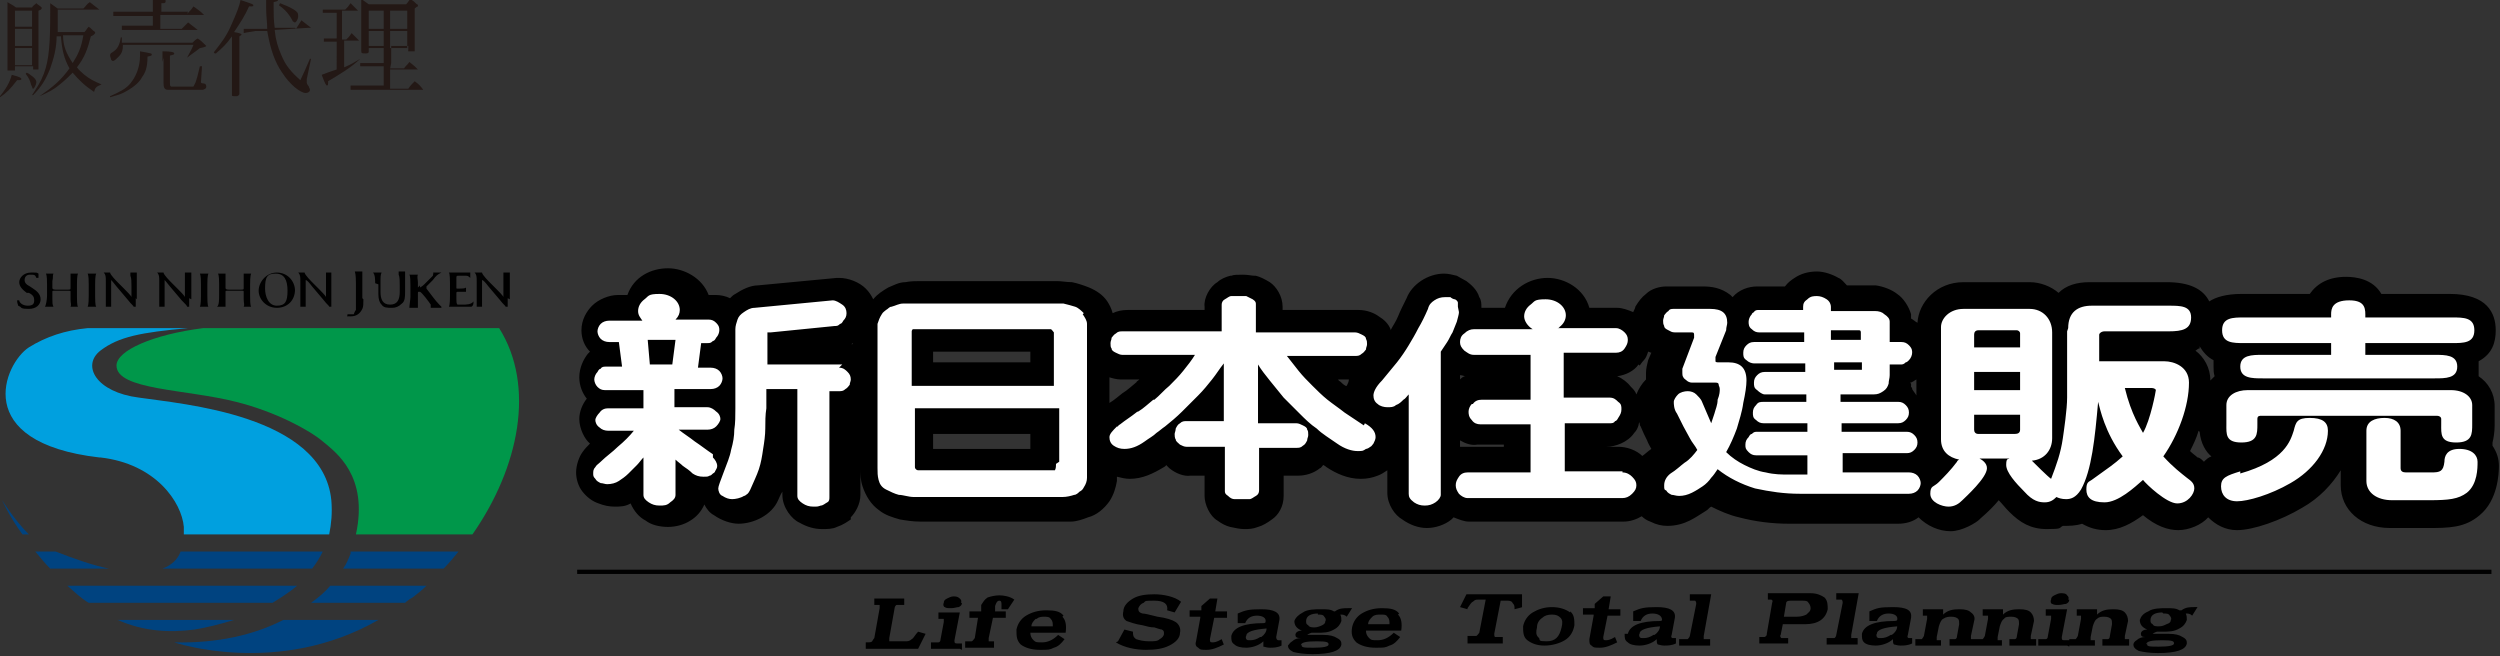 <?xml version="1.0" encoding="UTF-8"?>
<svg id="a" data-name="レイヤー 1" xmlns="http://www.w3.org/2000/svg" viewBox="0 0 233.9 61.4">
  <rect x="0" y="0" width="233.9" height="61.4" fill="#333333" stroke="none"/>
  <defs>
    <style>
      .b {
        fill: #004380;
      }

      .c {
        fill: #fff;
      }

      .d {
        fill: #00974a;
      }

      .e {
        fill: #231815;
      }

      .f {
        fill: #00a0df;
      }
    </style>
  </defs>
  <g>
    <g>
      <path d="M1.7,28.6c0-.1-.1-.2-.1-.5,0,0,.1,0,.2,0,0,.2,.3,.5,.8,.5s.6-.2,.6-.5-.1-.5-.5-.7h-.2c-.4-.3-.7-.6-.7-1s.4-.9,1.1-.9,.5,0,.7,.1c0,0,0,.2,0,.4,0,0-.1,0-.2,0-.1-.3-.2-.3-.6-.3s-.5,.3-.5,.5,.1,.4,.5,.6l.3,.2c.3,.2,.7,.5,.7,1s-.4,.9-1.1,.9-.7-.1-.8-.2Zm3.5-1.4c-.3,0-.3,0-.3,.1v.7c0,.3,0,.5,.1,.7h-.8c.1-.1,.2-.7,.2-1v-1.1c0-.3,0-.8-.1-1h.7c-.1,.2,0,.3-.1,.7v.6c0,.1,0,.2,.3,.2h1.1c.3,0,.3,0,.3-.2v-.6c0-.4,0-.5,0-.7h.7c-.1,.2-.1,.8-.1,1v1.1c0,.3,0,.9,.1,1h-.7c.1-.2,0-.3,0-.7v-.7c0-.1,0-.1-.3-.1h-1.1Zm16.2,0c-.3,0-.3,0-.3,.1v.7c0,.3,0,.5,0,.7h-.8c.2-.1,.2-.7,.2-1v-1.1c0-.3,0-.8-.1-1h.7c0,.2,0,.3,0,.7v.6c0,.1,0,.2,.3,.2h1.1c.3,0,.3,0,.3-.2v-.6c0-.4,0-.5,0-.7h.7c-.1,.2-.1,.8-.1,1v1.1c0,.3,0,.9,.1,1h-.7c.1-.2,0-.3,0-.7v-.7c0-.1,0-.1-.3-.1h-1.1Zm-12.5,.5c0,.2,0,.9,.1,1h-.8c.1-.2,.1-.8,.1-1v-1.1c0-.3,0-.8-.1-1h.8c-.1,.2-.1,.8-.1,1v1.1Zm10.5,0c0,.2,0,.9,.1,1h-.8c.1-.2,.1-.8,.1-1v-1.1c0-.3,0-.8-.1-1h.8c-.1,.2-.1,.8-.1,1v1.1Zm-6.7,.2c0,.1,0,.7,0,.8,0,0-.2,0-.2,0,0-.1-.2-.2-.5-.6l-1.1-1.3c-.3-.4-.5-.6-.5-.6,0,0,0,0,0,.3v.9c0,.4,0,.8,0,1,0,0,0,.2,0,.3h-.5c0,0,0-.2,0-.3,0-.2,0-.6,0-1v-1.1c0-.4,0-.6-.2-.8h.6c0,.2,.6,.8,.8,1l.5,.5c.2,.2,.7,.7,.7,.8,0,0,0,0,0-.1v-.9c0-.4,0-.8-.1-1,0-.1,0-.2,0-.3h.6c0,.1,0,.2,0,.3,0,.2,0,.6,0,1v1.2Zm5,0c0,.1,0,.7,0,.8,0,0-.2,0-.2,0,0-.1-.1-.2-.5-.6l-1.1-1.3c-.3-.4-.5-.6-.5-.6,0,0,0,0,0,.3v.9c0,.4,0,.8,0,1,0,0,0,.2,0,.3h-.5c0,0,0-.2,0-.3,0-.2,0-.6,0-1v-1.1c0-.4,0-.6-.2-.8h.6c0,.2,.6,.8,.8,1l.5,.5c.2,.2,.7,.7,.7,.8,0,0,0,0,0-.1v-.9c0-.4,0-.8,0-1,0-.1,0-.2,0-.3h.6c0,.1,0,.2,0,.3,0,.2,0,.6,0,1v1.2Zm13.3,0c0,.1,0,.7,0,.8,0,0-.2,0-.2,0,0-.1-.2-.2-.5-.6l-1.1-1.3c-.3-.4-.5-.6-.6-.6,0,0,0,0,0,.3v.9c0,.4,0,.8,0,1,0,0,0,.2,0,.3h-.5c0,0,0-.2,0-.3,0-.2,0-.6,0-1v-1.1c0-.4,0-.6-.2-.8h.6c0,.2,.6,.8,.8,1l.5,.5c.2,.2,.7,.7,.7,.8,0,0,0,0,0-.1v-.9c0-.4,0-.8,0-1,0-.1,0-.2,0-.3h.5c0,.1,0,.2,0,.3,0,.2,0,.6,0,1v1.2Zm16.5,0c0,.1,0,.7,0,.8,0,0-.2,0-.2,0,0-.1-.2-.2-.5-.6l-1.1-1.3c-.3-.4-.5-.6-.6-.6,0,0,0,0,0,.3v.9c0,.4,0,.8,0,1,0,0,0,.2,0,.3h-.5c0,0,0-.2,0-.3,0-.2,0-.6,0-1v-1.1c0-.4,0-.6-.2-.8h.7c0,.2,.6,.8,.8,1l.5,.5c.2,.2,.7,.7,.7,.8,0,0,0,0,0-.1v-.9c0-.4,0-.8,0-1,0-.1,0-.2,0-.3h.6c0,.1,0,.2,0,.3,0,.2,0,.6,0,1v1.2Zm-19.9-.8c0,1-.7,1.7-1.7,1.7s-1.7-.8-1.7-1.6,.7-1.7,1.7-1.7,1.7,.8,1.7,1.7Zm-2.8-.1c0,.7,.3,1.6,1.1,1.6s1-.4,1-1.4-.3-1.6-1.1-1.6-1,.3-1,1.4Zm9.2,1c0,.4,0,.7-.1,.9-.2,.4-.5,.7-1.1,.7s-.2,0-.3-.2c0,0,0,0,.1,0s.1,0,.2,0c.1,0,.2,0,.3,0,0,0,.1-.3,.2-.4,0-.2,0-.9,0-1.3v-1.2c0-.2,0-.8-.1-1.1h.7c0,.2,0,.5,0,.7v1.8Zm1.1-1.5c0-.3,0-.8-.2-1h.8c-.1,.2-.1,.5-.1,.7v1.1c0,.7,.2,1.2,.9,1.2s.9-.5,.9-1.2v-.6c0-.4,0-.8-.1-1,0-.1,0-.2,0-.3h.6c0,0,0,.2,0,.3,0,.1,0,.6,0,1v.6c0,.4,0,.9-.3,1.1-.3,.3-.6,.4-.9,.4-.5,0-.8,0-1-.3-.2-.2-.3-.5-.3-1v-.9Zm4.2,.2c0,.1,0,.2,0,.2,0,0,.2-.1,.4-.3l.5-.5c0,0,.2-.2,.3-.3,0-.1,.1-.3,0-.3,0,0,0,0,0,0,.2,0,.6,0,.8,0h0c-.4,.2-.5,.3-.8,.7-.2,.2-.4,.4-.6,.6,0,0,0,0,0,.2,.4,.5,.8,1.1,1.2,1.5,0,0,.2,.2,.2,.2h0s0,.1,0,.1c-.2,0-1,0-1,0h0c0,0,0-.2,0-.3-.2-.3-.8-1.1-1-1.2,0,0,0,0-.1,0-.1,0-.1,0-.1,.2v.6c0,.2,0,.5,0,.7h-.8c0-.2,.1-.8,.1-1v-1.1c0-.3,0-.9-.1-1h.8c-.1,.2,0,.5,0,.7v.5Zm2.8-.2c0-.2,0-.9-.1-1,0,0,1.9,0,2,0,0,0,0,.3,0,.5h0c-.2-.2-.3-.2-.4-.2-.1,0-.3,0-.4,0h-.3c-.2,0-.2,0-.2,.3v.8c0,.1,0,.1,.1,.1h.2c.2,0,.5,0,.6-.1v.4c-.1,0-.4,0-.6,0h-.2c0,0-.1,0-.1,.1v.6c0,.2,0,.4,.1,.5,0,0,.1,0,.5,0,.3,0,.8,0,1-.3h0c0,.2,0,.4-.2,.5-.2,0-2.1,0-2.1,0,.1-.2,.1-.8,.1-1v-1.1Z"/>
      <g>
        <path class="b" d="M10.2,53.2c-1.5-.3-3.2-.9-5-1.6h-1.9c.5,.6,.9,1.1,1.4,1.6h5.5Z"/>
        <path class="b" d="M16.9,51.6c-.3,.8-.9,1.3-1.7,1.6h14c.4-.5,.7-1,1-1.6h-13.4Z"/>
        <path class="d" d="M10.9,34.2c0,2.3,6.5,2.2,11.2,3.4,3.6,.9,6.8,2.6,8.1,3.7,1.2,1,4.3,3.2,3.1,8.7h10.9c4.4-6.3,5.9-13.9,2.5-19.3H19c-4.7,.6-8.1,2.1-8.1,3.5Z"/>
        <path class="b" d="M30.9,54.8c-.5,.6-1.1,1.1-1.8,1.6h8.8c.2-.2,.5-.4,.7-.5,.4-.3,.9-.7,1.3-1.1h-9Z"/>
        <path class="b" d="M25.5,56.4c.8-.5,1.6-1,2.3-1.6H6.3c.7,.6,1.3,1.2,2,1.6H25.5Z"/>
        <path class="b" d="M21.9,58H11c2.5,1.1,4.9,1.2,7.2,.9,1.2-.2,2.4-.5,3.7-.9Z"/>
        <path class="b" d="M32.8,51.6c0,0,0,.1,0,.2-.2,.5-.4,1-.7,1.4h9.4c.5-.5,1-1.1,1.4-1.6h-10.1Z"/>
        <path class="b" d="M26.5,58c-2.7,1.4-6.2,2.2-10.2,2.1,0,0,9.7,3.3,19.1-2.1h-8.9Z"/>
        <path class="b" d="M2.7,50c-1.4-1.4-2.5-3.2-2.5-3.2,0,0,.6,1.4,1.9,3.2h.7Z"/>
        <path class="f" d="M9.4,42.8c5.2,.6,7.6,4.2,7.8,6.5,0,.3,0,.5,0,.7h13.6c.2-1,.3-2,.2-3.2-.8-8-14-9-18-9.6-4-.5-5.4-3-3.6-4.4,1.7-1.3,3.8-1.7,8.2-2.1H8.2c-2.1,.2-3.9,.8-5.5,1.8-2.3,1.5-5.5,8.9,6.6,10.3Z"/>
      </g>
    </g>
    <polygon points="54 53.7 54 53.3 233.1 53.3 233.1 53.7 54 53.7 54 53.7"/>
    <path d="M86,60.7h-5v-.6c.4,0,.5,0,.6-.1,0,0,.1-.2,.2-.3l.5-2.8c0-.1,0-.3,0-.3,0,0-.2,0-.5,0v-.6h2.8v.6c-.4,0-.6,0-.7,0-.1,0-.2,.2-.2,.3l-.5,2.8c0,.1,0,.2,0,.3,0,0,.2,0,.3,0h1.2c.2,0,.4,0,.6-.2,.2-.1,.3-.4,.6-.7l.7,.2-.7,1.4Zm3.8,0h-2.7v-.6c.4,0,.6,0,.7,0,.1,0,.2-.1,.2-.3l.3-1.6c0-.2,0-.3,0-.3,0,0-.2,0-.5,0v-.6h2l-.5,2.6c0,.2,0,.3,.2,.3,0,0,.2,0,.5,0v.6Zm.2-4.3c0,.2-.1,.3-.3,.4-.2,0-.4,.1-.7,.1s-.5,0-.6-.1c-.1,0-.2-.2-.1-.4,0-.2,.1-.3,.3-.4,.2-.1,.4-.2,.6-.2s.4,0,.6,.2c.1,.1,.2,.2,.1,.4Zm1.7,1.4h-1v-.6h1.1v-.6c.2-.3,.3-.5,.6-.7,.3-.1,.7-.2,1.1-.2s1,.1,1.4,.4l-.6,.9h-.6c0-.1,0-.4,0-.4,0-.2,0-.4-.2-.4s-.3,.2-.4,.5v.5c0,0,1,0,1,0v.6h-1.2l-.4,1.9c0,.2,0,.3,0,.3,0,0,.3,0,.5,0v.6h-2.7v-.6c.3,0,.5,0,.6,0,.1,0,.2-.2,.3-.3l.3-1.9Zm5.3,.1c.2-.2,.5-.2,.7-.2s.5,0,.6,.2c.2,.2,.2,.4,.2,.7h-2c0-.3,.2-.5,.4-.7Zm2.5-.3c-.3-.4-.8-.5-1.6-.5s-1.4,.2-1.9,.5c-.5,.3-.8,.8-.9,1.3,0,.6,0,1,.4,1.4,.4,.3,1,.5,1.8,.5s.9,0,1.3-.2c.4-.1,.7-.4,1-.8l-.6-.4c-.5,.5-1,.7-1.5,.7s-.6,0-.8-.2c-.2-.2-.3-.4-.3-.7h3.3c.1-.7,0-1.2-.3-1.5Zm5.1,2.4l.6-1.1,.8,.2h0c0,.3,0,.5,.3,.7,.3,.1,.7,.2,1.2,.2s.8,0,1-.2c.2-.1,.4-.3,.4-.5,0-.2,0-.3-.2-.4-.1,0-.4-.1-.7-.2-.4,0-.7-.1-1.1-.2-.7-.1-1.2-.3-1.5-.4-.3-.2-.4-.5-.3-.9,0-.5,.4-.9,.9-1.2,.5-.3,1.2-.4,2-.4s1.9,.2,2.5,.7l-.6,1-.7-.2c.1-.6-.3-.9-1.2-.9s-.8,0-1,.2c-.3,.1-.4,.3-.5,.5,0,.2,0,.4,.4,.5,.2,0,.6,.1,1.4,.3,.8,.1,1.4,.3,1.7,.5,.3,.2,.5,.6,.4,1,0,.5-.4,.9-1,1.2-.6,.3-1.3,.4-2.2,.4s-2-.2-2.8-.7Zm7.7-2.3h-1v-.6h1.1v-.4c0,0,.8-.7,.8-.7h.7l-.2,1.2h1.1v.6h-1.2l-.4,2c0,.2,0,.3,.2,.3s.4,0,.9-.3l.2,.5c-.6,.3-1.1,.5-1.6,.5s-.6,0-.8-.2c-.2-.1-.3-.3-.2-.6l.4-2.2Zm5.6,1.9c-.3,.2-.6,.3-.9,.3s-.3,0-.4-.1c0,0-.1-.2,0-.3,0-.4,.7-.6,1.9-.7,0,.3-.2,.6-.5,.8Zm-2.7-.1c0,.4,0,.6,.3,.8,.2,.2,.6,.3,1.1,.3s1.2-.2,1.6-.6c0,.2,0,.4,0,.5,.1,0,.3,.1,.6,.1s.7,0,1.1-.2v-.5s-.3,0-.3,0c-.1,0-.2-.1-.2-.3l.3-1.6c.1-.7-.5-1-1.7-1s-1.5,.1-2.2,.4v.9c.1,0,.7,0,.7,0,.2-.5,.6-.7,1.1-.7s.9,.2,.8,.6h0c0,.1-.2,.1-.2,.1-1.8,0-2.8,.4-3,1.2Zm6.5,.9c0-.3,.5-.4,1.5-.4s1.1,.1,1.1,.3c0,.2-.5,.3-1.4,.3s-1.2,0-1.1-.3Zm3.1-3.2c-.3-.2-.7-.2-1.2-.2s-1.3,0-1.7,.3c-.4,.2-.7,.5-.8,.8,0,.4,.2,.7,.7,.9-.4,0-.6,.2-.6,.4,0,.2,.1,.3,.5,.3-.3,0-.6,.1-.8,.3-.2,.1-.3,.3-.4,.4,0,.2,.1,.4,.5,.6,.4,.1,1,.2,1.8,.2,1.7,0,2.6-.3,2.7-.9,0-.2,0-.4-.4-.6-.3-.2-.7-.3-1.3-.3h-1.2c-.2,0-.3,0-.3,0,0,0,.1-.1,.4-.2h.5c.6,0,1.1,0,1.6-.3,.4-.2,.6-.5,.7-.8,0-.2,0-.4-.1-.6,.2,0,.4,0,.6,.2l.5-.8h-.4c-.4,0-.8,0-1.2,.3Zm-1.5,.3c.3,0,.5,0,.6,.2,.1,.1,.2,.3,.1,.4,0,.2-.1,.3-.3,.4-.2,.1-.5,.2-.7,.2s-.5,0-.6-.2c-.2-.1-.2-.2-.2-.4,0-.5,.5-.7,1.1-.7Zm5.1,.2c.2-.2,.5-.2,.8-.2s.5,0,.6,.2c.2,.2,.2,.4,.2,.7h-2c0-.3,.2-.5,.4-.7Zm2.5-.3c-.3-.4-.8-.5-1.6-.5s-1.4,.2-1.9,.5c-.5,.3-.8,.8-.9,1.3-.1,.6,0,1,.4,1.4,.4,.3,1,.5,1.8,.5s.9,0,1.3-.2c.4-.1,.7-.4,1-.8l-.6-.4c-.5,.5-1,.7-1.5,.7s-.6,0-.8-.2c-.2-.2-.3-.4-.3-.7h3.3c.1-.7,0-1.2-.3-1.5Zm6.4-.4l-.7-.2,.6-1.2h5.2v1.2c.1,0-.7,.2-.7,.2,0-.3,0-.4-.2-.6,0-.1-.2-.2-.4-.2h-.7l-.6,3.1c0,.1,0,.3,.1,.3,.1,0,.3,0,.7,0v.6h-3.3v-.7c.5,0,.7,0,.8,0,.1,0,.2-.2,.3-.3l.6-3.1h-.7c-.2,0-.3,0-.5,.2-.1,0-.3,.3-.5,.6Zm6.6,2.6c-.2-.2-.2-.5-.1-.9,0-.4,.2-.7,.5-.9,.2-.2,.5-.3,.9-.3s.6,.1,.8,.3,.2,.5,.1,.9c-.2,.9-.6,1.3-1.4,1.3s-.6-.1-.7-.3Zm3-2.3c-.4-.3-1-.5-1.7-.5s-1.3,.2-1.8,.5c-.5,.3-.8,.8-.9,1.3,0,.5,0,1,.4,1.3,.4,.3,.9,.5,1.6,.5s1.4-.2,1.9-.5c.5-.3,.8-.8,.9-1.4,0-.5,0-1-.4-1.3Zm2.2,.2h-1v-.6h1.1v-.4c0,0,.8-.7,.8-.7h.7l-.2,1.2h1.1v.6h-1.2l-.4,2c0,.2,0,.3,.2,.3s.4,0,.9-.3l.2,.5c-.6,.3-1.1,.5-1.6,.5s-.6,0-.8-.2c-.2-.1-.2-.3-.2-.6l.4-2.2Zm5.6,1.9c-.3,.2-.6,.3-.9,.3s-.3,0-.4-.1c0,0-.1-.2,0-.3,0-.4,.7-.6,1.9-.7,0,.3-.2,.6-.5,.8Zm-2.7-.1c0,.4,0,.6,.3,.8,.2,.2,.6,.3,1.1,.3s1.2-.2,1.6-.6c0,.2,0,.4,.1,.5,.1,0,.3,.1,.6,.1s.7,0,1.1-.2v-.5c0,0-.3,0-.3,0-.1,0-.2-.1-.1-.3l.3-1.6c.1-.7-.5-1-1.7-1s-1.5,.1-2.2,.4v.9c.1,0,.7,0,.7,0,.2-.5,.6-.7,1.1-.7s.9,.2,.9,.6h0c0,.1-.2,.1-.2,.1-1.8,0-2.8,.4-3,1.2Zm7.8,1.1h-2.7v-.6c.4,0,.7,0,.8,0,0,0,.2-.2,.2-.3l.6-3c0-.1,0-.2-.1-.3,0,0-.3,0-.5,0v-.6h2l-.7,3.9c0,.2,0,.3,0,.3,0,0,.3,0,.6,0v.6Zm7.7-4.2h1.1c.3,0,.5,0,.6,.2,.1,.1,.2,.3,.2,.5,0,.3-.2,.4-.4,.6-.2,.1-.5,.2-.9,.2h-1.2l.2-1.2c0-.2,.1-.3,.4-.3Zm-.2,3.5c-.3,0-.5,0-.6,0-.1,0-.2-.2-.1-.3l.2-1h2.1c1.2,0,1.9-.5,2.1-1.4,0-.4,0-.8-.3-1.1-.3-.2-.7-.4-1.3-.4h-4v.6c0,0,.2,0,.3,0,.1,0,.2,.1,.1,.3l-.5,2.9c0,.1,0,.2-.2,.3,0,0-.3,0-.5,0v.6c-.1,0,2.7,0,2.7,0v-.6Zm6.3,.6h-2.7v-.6c.4,0,.6,0,.7,0,.1,0,.2-.2,.2-.3l.6-3c0-.1,0-.2-.1-.3-.1,0-.3,0-.5,0v-.6h2.1l-.7,3.9c0,.2,0,.3,0,.3,0,0,.3,0,.6,0v.6Zm3.3-.9c-.3,.2-.6,.3-.9,.3s-.3,0-.4-.1c0,0-.1-.2,0-.3,0-.4,.7-.6,1.9-.7,0,.3-.2,.6-.5,.8Zm-2.7-.1c0,.4,0,.6,.2,.8,.2,.2,.6,.3,1.1,.3s1.2-.2,1.6-.6c0,.2,0,.4,.1,.5,.1,0,.3,.1,.6,.1s.7,0,1.1-.2v-.5c0,0-.3,0-.3,0-.1,0-.2-.1-.1-.3l.3-1.6c.1-.7-.4-1-1.7-1s-1.5,.1-2.2,.4v.9c.1,0,.7,0,.7,0,.2-.5,.6-.7,1.1-.7s.9,.2,.8,.6h0c0,.1-.3,.1-.3,.1-1.8,0-2.8,.4-3,1.2Zm7.4,1.1h-2.4v-.6c.3,0,.5,0,.6,0,0,0,.1-.1,.2-.3l.3-1.6c0-.1,0-.2,0-.3,0,0-.2,0-.3,0h-.1v-.6h1.9v.5c.4-.4,.9-.5,1.5-.5s.9,.1,1.1,.3c.3,.2,.4,.5,.3,.8l-.3,1.4c0,.2,0,.2,0,.3,0,0,.2,0,.5,0v.6h-2.5v-.6c.3,0,.4,0,.5,0,.1,0,.2-.1,.2-.3l.2-1.1c0-.2,0-.4-.1-.5-.1-.1-.3-.2-.6-.2s-.5,0-.8,.2c-.2,.1-.3,.4-.4,.7l-.2,1c0,.1,0,.2,0,.3,0,0,.2,0,.4,0v.6Zm5.7,0h-2.4v-.6c.3,0,.5,0,.6,0,0,0,.1-.1,.2-.3l.3-1.6c0-.1,0-.2,0-.3,0,0-.2,0-.4,0h-.1v-.6h1.9v.5c.4-.4,.9-.5,1.5-.5s.9,.1,1.1,.3c.2,.2,.3,.5,.3,.8l-.3,1.4c0,.2,0,.2,0,.3,0,0,.2,0,.5,0v.6h-2.5v-.6c.3,0,.4,0,.5,0,.1,0,.2-.1,.2-.3l.2-1.1c0-.2,0-.4-.1-.5-.1-.1-.3-.2-.6-.2s-.6,0-.7,.2c-.2,.1-.3,.4-.4,.7l-.2,1c0,.1,0,.2,0,.3,0,0,.2,0,.4,0v.6Zm6.1,0h-2.7v-.6c.4,0,.6,0,.7,0,.1,0,.2-.1,.2-.3l.3-1.6c0-.2,0-.3,0-.3,0,0-.2,0-.5,0v-.6h2l-.5,2.6c0,.2,0,.3,.2,.3,0,0,.2,0,.5,0v.6Zm.2-4.3c0,.2-.1,.3-.3,.4-.2,0-.4,.1-.7,.1s-.4,0-.6-.1c-.1,0-.2-.2-.1-.4,0-.2,.1-.3,.3-.4,.2-.1,.4-.2,.6-.2s.5,0,.6,.2c.1,.1,.2,.2,.1,.4Zm2.4,4.3h-2.4v-.6c.3,0,.5,0,.6,0,0,0,.1-.1,.2-.3l.3-1.6c0-.1,0-.2,0-.3,0,0-.2,0-.3,0h-.1v-.6h1.9v.5c.4-.4,.9-.5,1.5-.5s.9,.1,1.1,.3c.2,.2,.3,.5,.3,.8l-.3,1.4c0,.2,0,.2,0,.3,0,0,.2,0,.4,0v.6h-2.5v-.6c.3,0,.4,0,.5,0,.1,0,.2-.1,.2-.3l.2-1.1c0-.2,0-.4-.1-.5-.1-.1-.3-.2-.6-.2s-.5,0-.7,.2c-.2,.1-.3,.4-.4,.7l-.2,1c0,.1,0,.2,0,.3,0,0,.2,0,.4,0v.6Zm4.8-.1c0-.3,.5-.4,1.5-.4s1.1,.1,1.1,.3c0,.2-.5,.3-1.4,.3s-1.2,0-1.1-.3Zm3.1-3.2c-.3-.2-.7-.2-1.2-.2s-1.3,0-1.7,.3c-.5,.2-.7,.5-.8,.8,0,.4,.2,.7,.7,.9-.4,0-.6,.2-.6,.4,0,.2,.1,.3,.4,.3-.3,0-.6,.1-.8,.3-.2,.1-.3,.3-.3,.4,0,.2,.1,.4,.5,.6,.4,.1,1,.2,1.8,.2,1.7,0,2.6-.3,2.7-.9,0-.2,0-.4-.4-.6-.3-.2-.7-.3-1.3-.3h-1.2c-.2,0-.3,0-.3,0,0,0,.1-.1,.4-.2h.5c.6,0,1.1,0,1.6-.3,.4-.2,.6-.5,.7-.8,0-.2,0-.4-.1-.6,.2,0,.4,0,.6,.2l.5-.8h-.3c-.4,0-.8,0-1.2,.3Zm-1.5,.3c.3,0,.5,0,.6,.2,.1,.1,.2,.3,.1,.4,0,.2-.1,.3-.4,.4-.2,.1-.4,.2-.7,.2s-.5,0-.6-.2c-.2-.1-.2-.2-.2-.4,0-.5,.5-.7,1.1-.7Z"/>
    <g>
      <path d="M233.2,41.4c.1-.4,.2-1,.2-1.6v-1.8c0-1.2-.6-2.2-1.5-2.8,0-.3,0-.5,0-.8s0-.4,0-.6c1.3-.7,1.6-1.8,1.6-2.9,0-1.6-.8-3.4-4.3-3.4h-6.4c-.8-1.4-2.4-1.6-3.3-1.6-1.6,0-2.7,.6-3.4,1.6h-6.4c-1.4,0-2.4,.3-3,.7-.6-1.2-1.9-1.8-4-1.8h-7.2c-1.2,0-2.2,.3-2.9,1-.7-.6-1.7-1-2.7-1h-6.2c-2.5,0-4.2,1.9-4.3,3.8-.2-.1-.4-.3-.6-.4,0,0,0-.2,0-.3h0c0,0,0-.1,0-.1-.2-.7-.7-1.5-1.3-1.9-.5-.4-1.3-.7-2-.8-.4,0-.8,0-1.2,0h-1.5c-.3-.3-.5-.6-.8-.7h0s0,0,0,0c-.5-.3-1.3-.6-2-.6-.8,0-1.5,.2-2.1,.6-.3,.2-.6,.4-.9,.8h-2.6c-.8,0-1.7,.3-2.3,1,0,0-.1-.1-.2-.2-.9-.7-1.8-.8-2.6-.8h-3.4c-.6,0-1.4,.2-1.9,.7-.4,.3-.7,.7-1,1.2,0,.1-.1,.3-.2,.5-.5-.2-1-.4-1.5-.4h-1.6s-1,0-1,0c-.5-1.8-2.3-2.8-3.9-2.8-1.7,0-3.4,1-4,2.8h-2.2c0-.4,0-.7-.2-1-.2-.7-.8-1.2-1.2-1.5-.4-.2-.7-.4-.9-.5-.4-.1-.8-.2-1.2-.2-1.5,0-3,1-3.5,2.3-.3,.6-.6,1.2-.8,1.7-.2,.5-.5,.9-.7,1.3,0,0,0,0,0-.1-.2-.5-.6-.9-1.1-1.2-.4-.3-1.1-.6-1.9-.6h-7.1v-.3c0-1-.6-1.9-1.2-2.3-.5-.3-.9-.5-1.3-.6h-.1s0,0,0,0c-.3,0-.6-.1-1.1-.1-.5,0-.9,0-1.1,.1h-.1s0,0,0,0c-.4,.1-.9,.3-1.2,.6-.7,.4-1.3,1.5-1.2,2.3v.3h-7.2c-.5,0-1,.1-1.4,.3-.1-.4-.3-.8-.5-1.1-.4-.6-1-1-1.7-1.3-.5-.2-1.1-.4-1.6-.5-.5,0-1-.1-1.4-.1h-12.8c-.4,0-.9,0-1.4,.1-.6,0-1.1,.3-1.6,.5-.5,.3-1,.6-1.4,1.1-.2-.4-.4-.7-.7-1-.6-.6-1.6-1-2.5-1h-.2l-7.4,.7c-.7,0-1.5,.4-2.1,.8-.2,.1-.3,.2-.5,.4-.4-.2-.9-.3-1.3-.3h-.7c-.6-1.6-2.3-2.5-3.8-2.5-1.6,0-3.2,.8-3.8,2.5h-.9c-.8,0-1.8,.4-2.4,1-.5,.5-1,1.3-1,2.3,0,.8,.3,1.5,.8,2,0,0-.2,.2-.2,.2-.4,.5-.8,1.3-.8,2.2,0,.8,.3,1.5,.7,2-.4,.5-.7,1.2-.7,1.9,0,.9,.5,1.9,1,2.3,0,0,0,0,0,0-.2,.2-.5,.5-.7,.8-.3,.4-.6,1.2-.6,1.9,0,.6,.2,1.3,.6,1.8,.4,.5,.9,.9,1.5,1.1h0c.5,.2,1,.3,1.5,.3,.5,0,1,0,1.5-.3,.3,.7,.8,1.3,1.4,1.6,.5,.4,1.3,.6,2.1,.6,.7,0,1.5-.2,2.1-.6,.5-.3,1-.8,1.3-1.5,.2,.4,.5,.8,.9,1,.7,.5,1.6,.8,2.3,.8,1.4,0,3.1-.8,3.7-2.2,.1-.2,.2-.5,.4-.8v.3c0,1.2,.9,2.3,1.6,2.6,.7,.4,1.4,.6,2.1,.6h0c.5,0,1,0,1.4-.2,.6-.2,1-.5,1.3-.7h0c0,0,0-.2,0-.2,.4-.4,.9-1.2,.9-2.1v-8s0,0,0,0v5.5c0,.6,0,1.1,.2,1.7,.3,.9,.8,1.7,1.5,2.2,.6,.5,1.3,.7,2,.9,.6,.1,1.2,.2,1.9,.2h12.7c.5,0,.9,0,1.4,0,.5,0,1.1-.2,1.6-.4,.8-.2,1.5-.8,2-1.5,.4-.6,.6-1.3,.7-1.9,0-.1,0-.2,0-.4,.4,.1,.8,.2,1.2,.2,1.2,0,2.2-.5,3.2-1.1,0,0,.2-.1,.2-.2,.1,.1,.2,.2,.3,.3,.6,.5,1.4,.8,2,.7h1.3v1.9c0,.8,.5,1.9,1.2,2.3,.4,.3,.8,.5,1.2,.6,.5,.1,.9,.2,1.3,.2s.8,0,1.3-.2c.4-.1,.9-.4,1.3-.7,.6-.4,1.1-1.2,1.1-2.2v-1.9h1.4c.6,0,1.4-.2,2-.7,.1,0,.2-.2,.3-.3,0,0,.2,.1,.3,.2,.9,.6,2,1.1,3.2,1.1,.6,0,1.1-.1,1.6-.3,.3-.1,.6-.3,.9-.5v2.1c0,1.1,.7,2.1,1.4,2.5,.7,.5,1.5,.8,2.3,.8h0c.8,0,1.7-.3,2.3-.8,0,0,.1-.1,.2-.2,.5,.2,1,.4,1.4,.4s0,0,0,0h14.5c.6,0,1.2-.2,1.7-.5,.2,.2,.5,.4,.8,.5,.6,.3,1.1,.4,1.6,.4,.8,0,1.5-.2,2.1-.5,.6-.3,1-.6,1.5-.9,.2-.1,.3-.3,.5-.4,.8,.4,1.7,.8,2.6,1,1.5,.4,3.1,.6,4.7,.6h10.2c.7,0,1.4-.2,1.9-.6,.8,.8,1.9,1.3,3,1.3s2.4-.8,2.7-1.1c0,0,.1-.1,.1-.1,.7-.6,1.3-1.2,1.7-1.7,.3,.3,.6,.7,1,1.1,1,1,2,1.6,3.5,1.6s1.1-.1,1.5-.3c.6,0,1.2,0,1.8-.2,.7,.4,1.4,.6,2.2,.6,1.3,0,2.4-.6,3.5-1.4,1.2,1,2.3,1.4,3.3,1.4s2.2-.5,2.8-1.2c.7,.7,1.6,1.2,2.7,1.2,1.5,0,4.1-.9,6.1-2.1,1.6-.9,2.8-2.2,3.6-3.5v1.4c0,2.3,1.9,4,4.6,4h3.5c2,0,3.5,0,4.9-1.2,1.7-1.4,1.8-3.9,1.8-4.6s-.2-1.3-.6-1.9Zm-153.4-9.2c0,0-.1,0-.2,0,0,0,.1,0,.2-.1v.2Zm16.6,9.8h-9.1v-1.4h9.1v1.4Zm0-8.1h-9.1v-1h9.1v1Zm10,1.8c-.5,.4-.9,.8-1.4,1.1-.4,.3-.7,.6-1.2,.9v-2.4c.3,.1,.7,.2,1,.2h1.8c0,0-.2,.2-.3,.2Zm19.5,.4c-.2-.1-.4-.3-.5-.4,0,0-.2-.1-.2-.2h1c0,.2-.1,.4-.2,.6Zm10.7-1c.2,0,.4,.1,.5,.1-.2,0-.4,.2-.5,.3v-.4Zm4.1,6.7h-3.8c-.1,0-.2,0-.3,0v-.6c.5,.3,1.1,.5,1.6,.4h2.5Zm12.7-7.6c.1-.1,.2-.3,.4-.5,.2-.2,.3-.5,.4-.8,.1,0,.2,.1,.3,.1l-.3,.7h0c-.1,.4-.2,.8-.2,1.2,0,.2,0,.4,0,.6-.4,.4-.7,.9-.9,1.4-.1-.3-.3-.5-.5-.7-.3-.4-.8-.8-1.3-1,.8-.1,1.6-.5,2-1.1Zm.3,8.5c-.6-.6-1.5-.9-2.3-.9h-3.2c0,0,2.1,0,2.1,0,.8,0,2-.4,2.6-1.3,.2-.2,.3-.4,.4-.7,0,0,0-.2,.1-.3,0,.1,0,.3,.1,.4,.2,.5,.4,.9,.6,1.3,.1,.3,.3,.6,.4,.8-.3,.2-.6,.5-.9,.7Zm52.1-10.3c.3,.5,.7,1,1.3,1.3,0,.2,0,.4,0,.6,0,.3,0,.6,.1,.9-.1,.1-.2,.2-.4,.4,0-1.2-.6-2.2-1.4-2.8,.1,0,.2-.2,.4-.2Zm0,8c.1,1.1,.6,1.9,1.1,2.3-.3,.1-.5,.3-.7,.5-.2-.2-.4-.4-.6-.4-.2-.2-.4-.3-.7-.6,.3-.6,.6-1.2,.8-1.9Zm-27.1-4.6c.2,0,.4-.2,.6-.3v1.5c-.1-.2-.3-.4-.4-.6h0c0,0,0-.1,0-.1,0,0,0,0-.1-.1,0-.1,0-.2,0-.3Z"/>
      <g>
        <path class="c" d="M174.3,36.9c.3,0,.7,0,1,0,.4,0,.6-.1,.9-.3,0,0,0,0,0,0,0,0,0,0,0,0,.3-.2,.4-.4,.5-.7,0-.3,.1-.5,.1-.8v-1h1c.2,0,.3,0,.5-.2,.1,0,.2-.1,.3-.2,.2-.2,.3-.5,.3-.7s0-.4-.3-.7c-.2-.2-.4-.3-.7-.3h-1.1v-1.1c0-.3,0-.5,0-.8,0-.3-.2-.5-.5-.7-.2-.2-.5-.3-.9-.3-.3,0-.7,0-1,0h-3.1v-.4c0-.2-.1-.5-.4-.7-.3-.2-.6-.3-.9-.3s-.6,0-.9,.3c0,0,0,0,0,0,0,0,0,0,0,0-.3,.2-.4,.4-.4,.7v.3h-4.1c-.2,0-.4,0-.5,.2,0,0-.2,.1-.2,.2-.2,.2-.3,.5-.3,.7s0,.5,.3,.7c.2,.2,.4,.3,.7,.3h4.2v.9h-4.7c-.3,0-.5,.1-.7,.3,0,0,0,0,0,0,0,0,0,0,0,0-.2,.2-.3,.4-.3,.7s0,.5,.3,.7c.2,.2,.5,.3,.7,.3h4.8v.8h-3.8c-.3,0-.5,.1-.7,.3,0,0,0,0,0,0,0,0,0,0,0,0-.2,.2-.3,.4-.3,.7s0,.5,.3,.7c.2,.2,.5,.4,.7,.4h3.9v.7h-4c-.3,0-.5,0-.7,.3h0s0,0,0,0c-.2,.2-.3,.4-.3,.7s0,.5,.3,.7c.2,.2,.4,.3,.7,.3h4.1v.8h-4.7c-.2,0-.3,0-.5,.2-.1,0-.2,.1-.3,.3-.2,.2-.3,.4-.3,.7s0,.4,.3,.7c.2,.2,.4,.3,.7,.3h4.8v1.8h-1.7c-.7,0-1.4,0-2.2-.2-.7-.1-1.4-.4-2-.7-.6-.3-1.2-.7-1.7-1.2,.4-.7,.7-1.4,1-2.2,.2-.7,.5-1.6,.6-2.4,.2-.9,.3-1.6,.3-2.1,0-1.2-.6-1.7-1.7-1.7h-1c0,0-.2,0-.2-.1,0,0,0-.2,0-.2s0,0,0-.2l1-2.5c0-.3,.1-.5,.1-.7,0-.9-.5-1.3-1.6-1.3h-3.4c-.2,0-.4,0-.5,.2,0,0,0,0,0,0,0,0,0,0,0,0-.2,.1-.3,.3-.4,.4,0,.2-.1,.3-.1,.5s0,.3,.1,.5c0,.2,.2,.3,.4,.4,.2,.1,.3,.2,.6,.2h1.6c.2,0,.2,.1,.2,.3s0,.1,0,.2l-1.1,2.9c0,.1,0,.3,0,.4s0,.3,.1,.4c0,.1,.2,.2,.3,.3,.1,.1,.3,.2,.5,.2,.2,0,.3,0,.5,0h1.7c.1,0,.3,0,.3,.2,0,.1,.1,.2,.1,.4,0,.2,0,.5-.2,1,0,.5-.2,.9-.3,1.3-.1,.3-.2,.6-.3,.9-.3-.7-.6-1.4-.9-2.1-.1-.2-.3-.4-.5-.6-.2-.2-.5-.3-.8-.3s-.7,.1-.9,.3c0,0,0,0,0,0,0,0,0,0,0,0-.2,.2-.4,.5-.4,.7s0,.7,.3,1.1c.2,.4,.4,.8,.6,1.2,.2,.4,.4,.7,.6,1.1,.2,.4,.5,.7,.7,1.1-.3,.4-.7,.9-1.2,1.2-.4,.3-.8,.7-1.3,1,0,0,0,0,0,0,0,0,0,0,0,0-.4,.3-.6,.7-.6,1.1s0,.4,.2,.5c.1,.2,.3,.3,.5,.4,.2,0,.4,.1,.7,.1,.4,0,.8-.1,1.2-.3,.4-.2,.7-.4,1-.6,0,0,0,0,0,0,0,0,0,0,0,0,.3-.2,.6-.5,.8-.8,.2-.2,.4-.5,.6-.8,1,.8,2.2,1.4,3.5,1.8,1.4,.3,2.7,.5,4.2,.5h10.2c.3,0,.6-.1,.8-.3,0,0,0,0,0,0,0,0,0,0,0,0,.2-.2,.3-.5,.3-.7s-.1-.5-.3-.7c-.2-.2-.5-.3-.8-.3h-6.2v-1.8h6c.3,0,.5-.1,.7-.3,0,0,0,0,0,0,0,0,0,0,0,0,.2-.2,.3-.4,.3-.7s-.1-.5-.3-.7c-.2-.2-.4-.3-.7-.3h-6.1v-.8h5.3c.3,0,.5-.1,.7-.3,0,0,0,0,0,0,0,0,0,0,0,0,.2-.2,.3-.4,.3-.7s-.1-.5-.3-.7c-.2-.2-.4-.3-.7-.3h-5.4v-.7h2.9Zm-2.9-6h2.1c.1,0,.3,0,.4,0,.1,0,.2,0,.2,.2,0,.1,0,.2,0,.3v.4h-2.8v-.9Zm0,3h2.8v.4c0,0,0,.2,0,.3,0,0,0,0,0,0,0,0,0,0,0,0-.1,0-.2,0-.4,0h-2.2v-.8Zm-92.6,.2h-7v-2.8c0,0,0-.2,0-.2,0,0,.2,0,.3,0l6-.6c.2,0,.3,0,.5-.2,.1,0,.2-.1,.3-.3,.2-.2,.3-.4,.3-.7s-.1-.6-.4-.8c-.3-.2-.6-.4-.9-.4h0l-7.3,.7c-.4,0-.7,.2-1,.4,0,0,0,0,0,0,0,0,0,0,0,0-.3,.2-.5,.4-.6,.7-.1,.3-.2,.6-.2,.9v5.6c0,.5,0,1.1,0,1.8,0,.7,0,1.4-.1,2,0,.6-.1,1.2-.3,1.9-.1,.6-.4,1.3-.7,2.1-.3,.8-.5,1.3-.5,1.5s.1,.6,.4,.7c.3,.2,.6,.3,.9,.3s.8-.1,1.1-.3c0,0,0,0,0,0,0,0,.1,0,.2-.1,.2-.1,.3-.3,.4-.5,.3-.7,.6-1.3,.8-1.9,.2-.6,.3-1.2,.4-1.9,.1-.6,.2-1.3,.2-1.9,0-.6,0-1.3,.1-1.9,0-.6,0-1.2,0-1.8h2.9v10c0,.3,.2,.5,.5,.7,.3,.2,.6,.3,1,.3s.4,0,.7-.1c.2,0,.4-.2,.6-.3,0,0,0,0,0,0,0,0,0,0,0,0,.2-.1,.2-.3,.2-.5v-9.9h.9c.2,0,.4,0,.6-.2,0,0,0,0,0,0,0,0,0,0,0,0,.2-.1,.3-.3,.4-.4,0-.2,.1-.3,.1-.5,0-.3-.1-.5-.3-.7-.2-.2-.4-.4-.8-.4Zm-12.1,8.4c-.6-.4-1.1-.8-1.7-1.2-.5-.4-1-.7-1.5-1.1h2.7c.3,0,.6-.1,.8-.3,0,0,0,0,0,0,0,0,0,0,0,0,.2-.2,.4-.5,.4-.7s-.1-.5-.4-.7c-.2-.2-.5-.4-.8-.4h-3.1v-1.7h3.4c.3,0,.6-.1,.8-.3,0,0,0,0,0,0,0,0,0,0,0,0,.2-.2,.3-.5,.3-.7s-.1-.5-.3-.7c-.2-.2-.5-.3-.8-.3h-1.2l.3-2.3h.6c.2,0,.3,0,.5-.2,.1,0,.2-.1,.3-.3,.2-.2,.3-.5,.3-.7s0-.4-.3-.7c-.2-.2-.4-.3-.7-.3h-3.1c.3-.3,.4-.6,.4-.9,0-.8-.8-1.5-1.9-1.5s-1,.2-1.4,.5c-.4,.3-.6,.7-.6,1.1s.2,.6,.4,.9h-3.1c-.3,0-.6,.1-.8,.3,0,0,0,0,0,0,0,0,0,0,0,0-.2,.2-.3,.5-.3,.7s.1,.5,.3,.7c.2,.2,.5,.3,.8,.3h.9l.3,2.3h-1.5c-.2,0-.4,0-.5,.2-.1,0-.2,.1-.3,.3-.2,.2-.3,.5-.3,.7s.1,.5,.3,.7c.2,.2,.4,.3,.7,.3h3.6v1.7h-3.3c-.3,0-.6,.1-.8,.4,0,0,0,0,0,0,0,0,0,0,0,0-.2,.2-.4,.5-.4,.7s.1,.5,.4,.7c.2,.2,.5,.3,.8,.3h2.4c-.4,.5-.9,1-1.5,1.5-.5,.5-1.1,.9-1.6,1.4-.2,.2-.4,.3-.5,.5-.2,.2-.2,.4-.2,.6s0,.3,.2,.5c.1,.2,.3,.3,.5,.4,.2,0,.4,.1,.6,.1,.4,0,.8-.1,1.1-.3,0,0,0,0,0,0,0,0,0,0,0,0,.3-.2,.6-.4,.9-.7,.3-.3,.5-.5,.8-.8,.2-.2,.4-.5,.6-.7v3.5c0,.3,.2,.5,.5,.7,.3,.2,.6,.3,1,.3s.7,0,1-.3c0,0,0,0,0,0,0,0,0,0,0,0,.3-.2,.5-.4,.5-.7v-3.3c.2,.2,.5,.4,.7,.6,.3,.2,.6,.4,.9,.7,.3,.2,.6,.3,1,.3s.4,0,.6-.1c.1,0,.2-.1,.3-.2,0,0,.2-.1,.2-.2,.1-.2,.2-.3,.2-.5,0-.3-.2-.6-.4-.8Zm-3.8-8.4h-2.1l-.2-2.3h2.6l-.3,2.3Zm38.5-4.8c-.2-.2-.5-.5-.8-.6-.3-.1-.7-.2-1.1-.3-.4,0-.8,0-1.1,0h-12.8c-.3,0-.7,0-1.1,0-.4,0-.7,.2-1.1,.3-.2,0-.3,.2-.5,.3-.1,.1-.3,.2-.4,.4-.2,.3-.3,.6-.4,.9,0,.3,0,.6,0,.9v12.6c0,.4,0,.7,.1,1.1,.1,.4,.3,.7,.7,.9s.8,.4,1.2,.5c.4,0,.9,.2,1.4,.2h12.7c.4,0,.8,0,1.2,0,.4,0,.8-.1,1.1-.2,.2,0,.4-.2,.5-.3,.2-.1,.3-.2,.4-.4,.2-.3,.3-.6,.3-.9,0-.3,0-.6,0-.9v-12.6c0-.3,0-.6,0-.9,0-.3-.2-.6-.4-.9Zm-2.6,14.1c0,.2,0,.4-.1,.6,0,0,0,0,0,0,0,0-.1,0-.2,0-.2,0-.4,0-.5,0h-11.7c-.1,0-.3,0-.4,0-.1,0-.3-.1-.3-.3,0-.1,0-.2,0-.4v-5.1h13.5v5Zm0-7.3h-13.5v-4.8c0,0,0-.2,0-.3,0,0,0-.1,.1-.2,0,0,.1,0,.2,0,.1,0,.2,0,.3,0h12c.2,0,.3,0,.4,0,.1,0,.2,.2,.3,.3,0,.1,0,.2,0,.4v4.6Zm28.8,3.7c-.6-.4-1.2-.8-1.8-1.2-.5-.4-1.1-.8-1.6-1.2-.5-.4-1-.9-1.4-1.3-.5-.5-.9-.9-1.3-1.4-.4-.5-.7-.9-1.1-1.4h6.4c.2,0,.4,0,.6-.2,0,0,0,0,0,0,0,0,0,0,0,0,.2-.1,.3-.3,.4-.4,0-.2,.1-.3,.1-.5s0-.3-.1-.5c0-.2-.2-.3-.4-.4-.2-.1-.4-.2-.6-.2h-9.3v-2.6c0-.2,0-.3-.3-.5-.2-.1-.4-.2-.6-.3-.2,0-.4,0-.7,0s-.4,0-.7,0c-.2,0-.4,.2-.6,.3,0,0,0,0,0,0,0,0,0,0,0,0-.2,.1-.3,.3-.3,.5v2.5h-9.3c-.2,0-.4,0-.6,.2,0,0,0,0,0,0,0,0,0,0,0,0-.2,.1-.3,.3-.4,.4,0,.2-.1,.3-.1,.5s0,.4,.1,.5c0,.2,.2,.3,.4,.4,.2,.1,.4,.2,.6,.2h6.8c-.3,.5-.7,1-1.1,1.5-.4,.5-.8,.9-1.3,1.4-.5,.4-.9,.9-1.4,1.3,0,0,0,0-.1,0-.5,.4-.9,.8-1.4,1.1,0,0-.1,0-.2,.1-.5,.4-1,.7-1.5,1.1,0,0,0,0,0,0,0,0,0,0,0,0,0,0-.2,.1-.2,.2,0,0,0,0-.1,0-.4,.4-.7,.7-.7,1s.1,.6,.4,.8c.3,.2,.6,.3,1,.3,.6,0,1.2-.2,1.9-.7,.4-.3,.8-.5,1.1-.8h0c.3-.2,.5-.4,.8-.6,0,0,0,0,0,0,0,0,0,0,0,0,.5-.4,1.1-.9,1.6-1.4,.5-.5,1-1,1.5-1.5,.5-.5,.9-1,1.3-1.5,.4-.5,.7-1,1.1-1.5v5.4h-3.5c-.2,0-.4,0-.6,.2,0,0,0,0,0,0,0,0,0,0,0,0-.2,.1-.3,.3-.4,.5,0,.2-.1,.4-.1,.5s0,.4,.1,.5c0,.2,.2,.3,.4,.5,.2,.1,.4,.2,.6,.2h3.6v4.1c0,.2,0,.3,.3,.5,.2,.2,.4,.3,.6,.3,.2,0,.5,0,.7,0s.5,0,.7,0c.2,0,.4-.2,.6-.3,0,0,0,0,0,0,0,0,0,0,0,0,.2-.1,.3-.3,.3-.5v-4h3.5c.2,0,.4,0,.6-.2,0,0,0,0,0,0,0,0,0,0,0,0,.2-.1,.3-.3,.4-.5,0-.2,.1-.3,.1-.5s0-.4-.1-.5c0-.2-.2-.3-.4-.4-.2-.1-.4-.2-.6-.2h-3.6v-5.5c.3,.5,.7,1,1.1,1.5,.4,.5,.9,1.1,1.3,1.6,.5,.5,1,1,1.5,1.5,.5,.5,1,1,1.6,1.4,.5,.5,1.2,.9,1.9,1.4,.7,.5,1.4,.7,1.9,.7s.5,0,.8-.2c.1,0,.3-.1,.4-.2,.1,0,.2-.2,.3-.3,.1-.2,.2-.4,.2-.6,0-.5-.3-.9-1-1.3Zm8.8-11.1c0-.1,0-.3,0-.4,0-.1-.2-.3-.3-.3-.1,0-.3-.1-.4-.2-.2,0-.3,0-.5,0-.4,0-.7,.1-1,.3-.3,.2-.5,.4-.6,.8-.3,.7-.6,1.3-.9,1.8-.3,.6-.6,1.1-.9,1.6-.3,.5-.7,1.1-1.1,1.6-.4,.5-.9,1.1-1.4,1.7-.6,.6-.8,1.1-.8,1.4s.1,.6,.4,.8c.2,.2,.6,.3,.9,.3s.6,0,.8-.2c.3-.1,.5-.3,.7-.5,0,0,0,0,0,0,0,0,0,0,0,0,.2-.1,.3-.3,.5-.5v9.3c0,.3,.1,.5,.5,.8,.3,.2,.6,.3,1,.3s.7-.1,1-.3c0,0,0,0,0,0,0,0,0,0,0,0,.3-.2,.5-.5,.5-.7v-13.4c.2-.3,.4-.6,.6-.9,.2-.3,.3-.6,.5-.9,.1-.3,.3-.7,.4-1,.1-.4,.2-.7,.2-.9Zm15.4,15.4h-5.4v-4.5h4.2c.2,0,.4,0,.5-.2,.1,0,.2-.1,.3-.3,.2-.3,.3-.5,.3-.8s0-.5-.3-.7c-.2-.2-.4-.4-.8-.4h-4.3v-4.2h4.9c.3,0,.6-.1,.8-.4,0,0,0,0,0,0,0,0,0,0,0,0,.2-.3,.3-.5,.3-.8s-.1-.5-.3-.7c-.2-.2-.5-.4-.8-.4h-4.4s-1.1,0-1.1,0c0,0,.2,0,.2-.1,.4-.3,.6-.7,.6-1.1,0-.8-.8-1.5-1.9-1.5s-1,.2-1.4,.5c-.4,.3-.6,.7-.6,1.1s.3,.9,.8,1.2h-5.5c-.3,0-.6,.1-.9,.4,0,0,0,0,0,0,0,0,0,0,0,0-.3,.2-.4,.5-.4,.8s.1,.5,.4,.8c.3,.2,.5,.4,.9,.4h5.3v4.2h-4.6c-.3,0-.6,.1-.8,.4h0s0,0-.1,0c-.2,.2-.3,.5-.3,.7s0,.5,.3,.8c.2,.3,.5,.4,.8,.4h4.7v4.5h-5.9c-.3,0-.6,.1-.8,.4h0s0,0,0,0c-.2,.3-.3,.5-.3,.8s.1,.5,.3,.8c.2,.2,.5,.4,.8,.4h14.5c.3,0,.6-.1,.9-.4,0,0,0,0,0,0,0,0,0,0,0,0,.3-.3,.4-.5,.4-.8s-.1-.5-.4-.8c-.2-.2-.5-.4-.9-.4Z"/>
        <g>
          <path class="c" d="M193.5,30.7c0-1.5,.9-2.1,2.2-2.1h7.2c1.1,0,2.1,0,2.1,1.1s-.8,1.3-2.1,1.3h-6c-.3,0-.5,.2-.5,.3v2.5h6.1c.9,0,2.3,.5,2.3,2,0,2.2-1,4.9-2.4,6.9,.9,1,1.7,1.6,2.2,2,.4,.3,.7,.5,.7,1s-.6,1.4-1.6,1.4-2.9-1.8-3.2-2.2c-.8,.7-2.3,2.1-3.6,2.1s-1.7-.5-1.7-1.2,.2-.7,.5-.9c1.8-1.3,2-1.4,2.9-2.2-1.7-2.3-2.1-4.4-2.3-5.1-.3,3.4-.6,6.4-1.6,8.2-.5,.8-1,.9-1.4,.9s-.7-.1-.9-.2c-.3,.3-.6,.5-1.1,.5s-1.1-.1-1.9-1c-.8-.8-1.7-1.8-1.7-2.5s.2-.5,.3-.6h-2.8c.2,.1,.7,.4,.7,.9,0,.9-2,2.7-2.3,3-.3,.3-.7,.6-1.3,.6s-1.7-.4-1.7-1.2,.3-.6,.8-1.1c.5-.5,1.1-1.1,1.7-1.9,0-.1,.2-.2,.2-.2-1-.2-1.7-.8-1.7-1.9v-10.5c0-.8,.8-1.7,2.1-1.7h6.2c1.2,0,2.1,.9,2.1,2.2v9.9c0,1.1-.7,2-1.9,2.1,.3,.3,1.5,1.5,1.8,1.7,.5-1.3,.9-2.4,1.1-3.8,.1-.7,.4-2.7,.4-3.8v-6.2Zm-4.5,1.8v-1.3c0-.2-.2-.3-.3-.3h-3.6c-.3,0-.4,.2-.4,.4v1.2h4.3Zm-4.3,2.3v1.7h4.3v-1.7h-4.3Zm0,4v1.4c0,.2,.1,.4,.4,.4h3.4c.3,0,.5-.1,.5-.4v-1.4h-4.3Zm14.1-2.5c.6,2.5,1.5,3.8,1.7,4.2,.7-1.2,1.2-3.9,1.2-4s-.2-.2-.4-.2h-2.6Z"/>
          <path class="c" d="M209.6,44.3c4.2-1.2,4.7-3.1,5-4,.2-.8,.3-1.2,1.5-1.2s1.7,.4,1.7,1.2c0,1.8-1.4,3.7-3.5,4.9-1.9,1.1-4,1.7-5,1.7s-1.5-.6-1.5-1.4,.5-1,1.8-1.4Zm8.5-11.1v-1.1h-8.1c-1.1,0-2.1,0-2.1-1.2s1-1.2,2.1-1.2h8.1v-.3c0-.5,.1-1.3,1.7-1.3s1.5,.9,1.5,1.6h8.1c1.1,0,2.1,0,2.1,1.2s-1,1.2-2.1,1.2h-8.1v1.1h6.5c1,0,2.1,0,2.1,1.1s-1.1,1.1-2.1,1.1h-16.1c-1,0-2.1,0-2.1-1.1s1.1-1.1,2.1-1.1h6.5Zm11.2,3.3c1.2,0,2,.6,2,1.4v1.8c0,.9,0,1.7-1.5,1.7s-1.4-.8-1.4-1.7v-.5c0-.2-.2-.3-.4-.3h-16.4c-.2,0-.4,0-.4,.3v.5c0,.9,0,1.7-1.5,1.7s-1.4-.8-1.4-1.7v-1.8c0-.9,.9-1.4,2-1.4h19Zm-1.8,7.7c.8,0,1.1-.1,1.2-1,0-.5,.2-1.2,1.4-1.2s1.7,.6,1.7,1.2,0,2.1-1,2.9c-.8,.6-1.7,.7-3.5,.7h-3.5c-1.4,0-2.4-.7-2.4-1.8v-4.7c0-.9,.8-1.2,1.7-1.2s1.5,.4,1.5,1.2v3.5c0,.3,.2,.4,.5,.4h2.5Z"/>
        </g>
      </g>
    </g>
  </g>
  <g>
    <path class="e" d="M0,9c.4-.5,.6-.8,.8-1.2,.2-.4,.2-.5,.3-.8,.8,.2,.9,.3,.9,.4s-.1,.1-.4,.1c-.7,.9-.9,1.1-1.6,1.6h0Zm1.4-2.4h0s0,0,0,0c0,0-.4,0-.5,0s-.1,0-.1,0H.7c0-1,0-2.3,0-4.9s0-1,0-1.5c.3,.2,.4,.2,.8,.5h1.5c.1-.2,.2-.2,.4-.4,.2,.2,.3,.2,.5,.4,0,0,0,.1,0,.1,0,0,0,.1-.3,.2,0,.9,0,1.4,0,1.7,0,2.4,0,3.2,0,3.7h0c0,0,0,.1,0,.1,0,0-.3,0-.5,0s0,0,0,0v-.3H1.4v.3ZM3,1H1.4v1.5h1.6V1Zm-1.6,1.7v1.6h1.6v-1.6H1.4Zm0,1.8v1.6h1.6v-1.6H1.4Zm1.1,2.3c0,0,.2,.1,.2,.1,.6,.4,.7,.6,.7,.8s-.2,.6-.3,.6,0,0-.2-.4c-.1-.4-.2-.6-.5-1h0Zm2.8-3.5c0,1.3-.3,2.2-.6,3.1-.4,1-.8,1.7-1.6,2.5h-.1c.5-.8,.8-1.2,1.1-2,.5-1.3,.6-2.9,.6-5.8s0-.4,0-.8c.3,.2,.4,.3,.7,.5h2.4c.3-.3,.3-.4,.6-.6,.4,.3,.5,.4,.9,.7,0,0,0,0,0,0,0,0,0,0,0,0h-3.9c0,.2,0,.9,0,2.1h2.5c.2-.2,.2-.3,.4-.5,.3,.2,.3,.3,.6,.5,0,0,0,0,0,.1,0,0-.1,.2-.4,.3-.3,1.2-.6,2-1.3,2.9,.2,.3,.5,.5,.7,.7,.5,.4,.9,.6,1.6,.9h0c-.5,.2-.6,.3-.7,.7-.9-.6-1.4-1.1-2-1.8-.4,.4-.7,.7-1.2,1.1-.6,.5-1,.7-1.9,1.1h0c1.3-.9,2-1.5,2.8-2.6-.5-.9-.7-1.7-.8-3h-.4Zm.6,0c0,1,.3,1.7,.9,2.6,.5-.8,.8-1.4,1-2.6h-1.9Z"/>
    <path class="e" d="M18,4c.2-.2,.3-.3,.5-.4,.3,.2,.4,.3,.7,.6,0,0,.1,.1,.1,.1,0,0,0,.1-.6,.2-.5,.4-.7,.5-1.2,.9h0c.3-.6,.4-.7,.6-1.2h-6.6c0,.5-.1,.8-.4,1.1-.2,.2-.4,.4-.5,.4s-.1,0-.2-.1c0-.1-.1-.3-.1-.4s0-.2,.2-.3c.5-.3,.7-.7,.8-1.4h.1c0,.2,0,.3,0,.4s0,0,0,.1h6.5Zm-7.7,5c.9-.4,1.5-.7,1.9-1.2,.5-.6,.9-1.5,.9-2.6s0-.2,0-.4c1.1,.2,1.1,.2,1.1,.3s0,.1-.4,.2c0,1-.2,1.5-.5,1.9-.3,.6-1,1.1-1.8,1.5-.4,.2-.6,.2-1.2,.4v-.2ZM17.5,1.3c.3-.3,.4-.4,.6-.7,.4,.3,.6,.4,1,.8,0,0,0,0,0,0h0s0,0,0,0h-4.1v1.3h2c.3-.3,.4-.4,.6-.6,.4,.3,.5,.4,.9,.7,0,0,0,0,0,0,0,0,0,0-.1,0h-6.3c-.2,0-.4,0-.7,0v-.4c.2,0,.4,0,.7,0h2.2V1.5h-2.9c-.4,0-.5,0-.8,0v-.4c.2,0,.4,0,.8,0h2.9v-.2c0-.2,0-.4,0-1,.2,0,.4,0,.5,0,.5,0,.7,0,.7,.2s-.1,.2-.4,.2v.8h2.5Zm-2.3,4.5c0-.6,0-.6,0-1,.9,0,1.1,.1,1.1,.2s0,.1-.4,.2v2.6c0,.2,0,.2,.1,.3,0,0,.6,0,1.1,0s.9,0,1,0q0,0,.2-.4c.1-.3,.2-.6,.4-1.5h.2s-.1,1.5-.1,1.5c0,0,0,0,0,0,0,0,0,.1,.2,.1,.2,0,.3,.1,.3,.3s-.1,.2-.3,.3c-.2,0-1,0-1.6,0-.9,0-1.5,0-1.7,0-.3,0-.4-.2-.4-.6,0-.7,0-.8,0-1v-1.4Z"/>
    <path class="e" d="M20,4.9c.7-.9,1.2-1.5,1.7-2.7,.4-.9,.7-1.6,.8-2.2,1.2,.4,1.2,.4,1.2,.5s0,.1-.4,.1c-.4,.9-.8,1.5-1.4,2.4,.6,.1,.7,.2,.7,.2s0,.1-.2,.2v5.4c0,0,0,.1-.2,.2,0,0-.3,0-.3,0-.1,0-.2,0-.2-.1q0-.6,0-3.3V3.4c-.5,.7-.8,1-1.5,1.6h-.1Zm7.7-2.2c.2-.3,.3-.5,.5-.8,.4,.3,.5,.4,.9,.7,0,0,0,0,0,0,0,0,0,0-.2,0l-3.2,.2c.1,1,.3,1.6,.6,2.3,.4,1,.9,1.6,1.8,2.4q.3-.6,.9-2h.1c0,0-.4,1.9-.4,1.9v.3c0,0,0,.2,.2,.4,0,.1,.1,.2,.1,.3,0,.2-.2,.3-.4,.3-.5,0-1.5-.8-2.2-1.9-.7-1-1.1-2.2-1.4-3.9h-1.1c-.5,.1-.7,.1-1.1,.2v-.4c.2,0,.3,0,.5,0s.5,0,.6,0h1.1c0-.6-.1-1.2-.1-1.9,0-.6,0-.7,0-1.1,.9,.1,1.1,.2,1.1,.3s0,.1-.4,.2v.5c0,.7,0,1.1,.1,1.9h1.9Zm-1.5-2.4c.5,.2,.8,.3,1.3,.6,.3,.2,.4,.3,.4,.6s-.2,.6-.3,.6,0,0-.2-.1c-.3-.6-.7-1.1-1.3-1.5h0Z"/>
    <path class="e" d="M32.2,3.7h.2c.2-.2,.3-.3,.5-.6,.3,.3,.4,.4,.7,.7,0,0,0,0,0,0,0,0,0,0-.1,0h-1.3v2.5c.7-.3,1-.5,1.5-.8h0c-.8,.8-2,1.5-3,2.1,0,.3,0,.4-.1,.4s-.2-.2-.5-1c.5-.2,.8-.3,1.4-.5V3.9h-.6c-.2,0-.3,0-.6,0v-.3c.2,0,.4,0,.6,0h.6V1.2h-.6c-.3,0-.4,0-.7,0v-.3c.2,0,.3,0,.7,0h1.4c.2-.2,.3-.3,.5-.6,.3,.3,.4,.4,.7,.7,0,0,0,0,0,0,0,0,0,0-.1,0h-1.4V3.7Zm4.3,2.7h1.3c.2-.3,.3-.3,.5-.6,.4,.3,.5,.4,.8,.7,0,0,0,0,0,0,0,0,0,0-.1,0h-2.5v1.8h1.7c.2-.3,.3-.4,.6-.7,.4,.3,.5,.4,.8,.8,0,0,0,0,0,0,0,0,0,0-.1,0h-5.9c-.2,0-.3,0-.8,0v-.4c.2,0,.5,0,.8,0h2.3v-1.8h-1.4c-.2,0-.3,0-.8,0v-.3c.3,0,.3,0,.8,0h1.4v-1.6h-1.4v.5c0,.1,0,.2-.3,.2-.3,0-.4,0-.4-.2,0-.9,0-1.7,0-3.2s0-1.3,0-1.7c.3,.2,.4,.3,.7,.5h3.5c.2-.2,.2-.3,.4-.5,.3,.2,.4,.3,.6,.5,0,0,.1,0,.1,.1s0,0,0,.1c0,0-.1,0-.3,.2v1.1c0,1.2,0,1.8,0,2.7,0,0,0,.1,0,.2,0,0-.3,0-.5,0s-.1,0-.1-.1v-.4h-1.6v1.6Zm-.6-5.4h-1.4v1.7h1.4V1Zm0,1.9h-1.4v1.6h1.4v-1.6Zm2.2-.2V1h-1.6v1.7h1.6Zm-1.6,1.8h1.6v-1.6h-1.6v1.6Z"/>
  </g>
</svg>